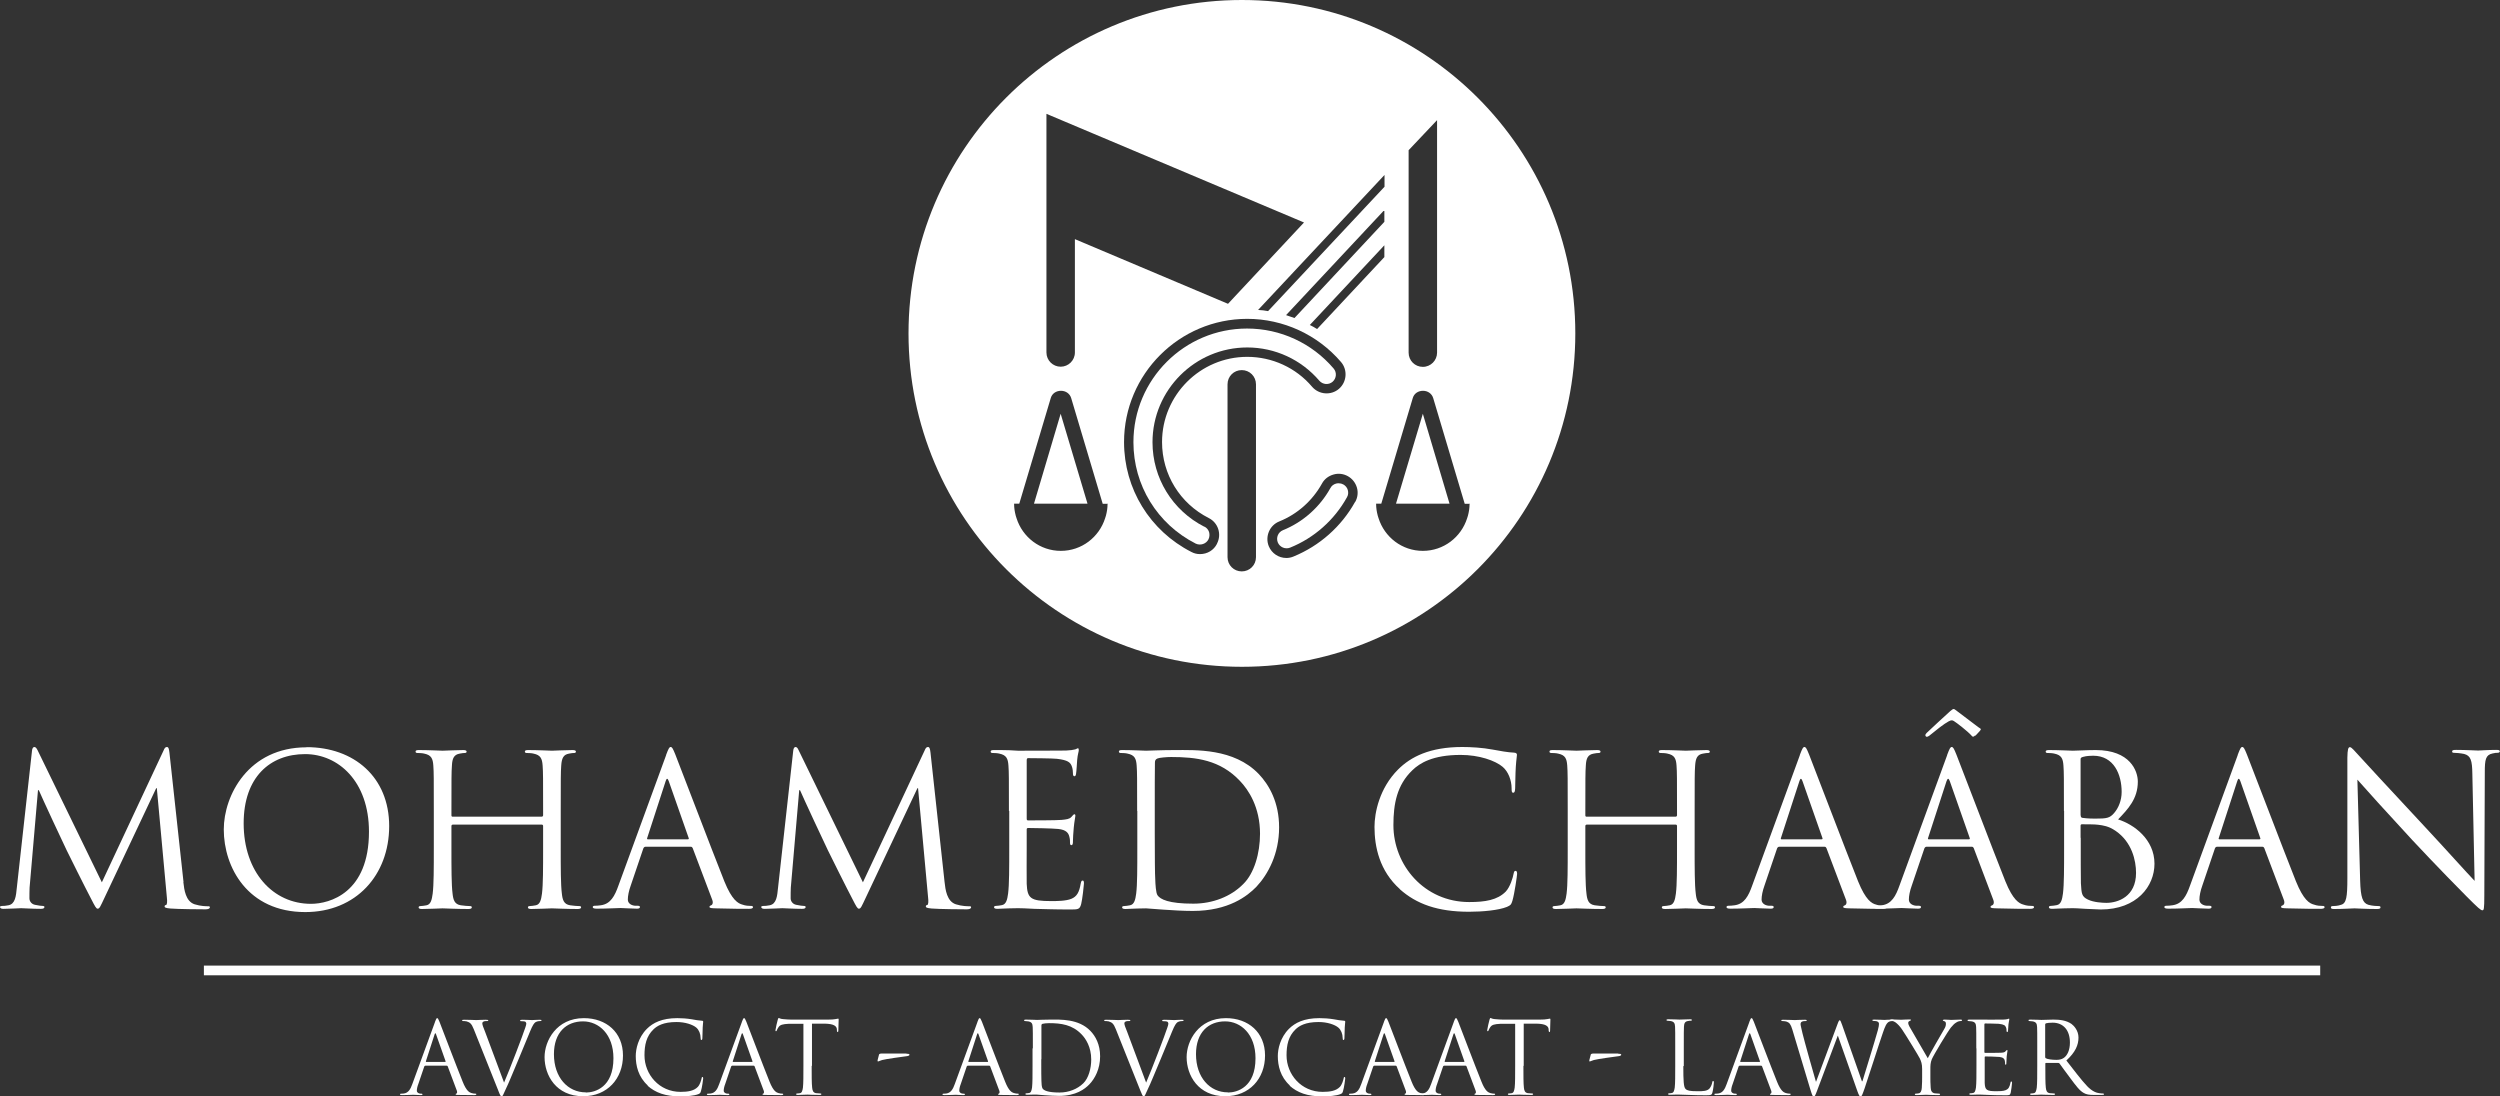 <svg xmlns="http://www.w3.org/2000/svg" id="Calque_2" data-name="Calque 2" viewBox="0 0 154.62 67.81"><rect x="0" y="0" width="154.62" height="67.81" fill="#333333" stroke="none"/><defs><style>      .cls-1 {        fill: #fff;      }    </style></defs><g id="Layer_1" data-name="Layer 1"><g><g><g><path class="cls-1" d="M11.34,54.55c.05.47.14,1.2.7,1.38.38.12.72.12.84.12.07,0,.1.01.1.07,0,.08-.12.12-.27.12-.29,0-1.69-.01-2.17-.05-.3-.03-.36-.06-.36-.13,0-.05.03-.08.09-.09.07-.01.08-.23.05-.47l-.62-6.75h-.04l-3.19,6.76c-.27.57-.31.69-.43.69-.09,0-.16-.13-.4-.6-.34-.64-1.46-2.89-1.52-3.02-.12-.23-1.57-3.35-1.72-3.71h-.05l-.52,6.03c-.01.21-.01.44-.01.66,0,.19.14.36.34.4.22.05.42.07.49.07.05,0,.1.03.1.06,0,.09-.08.12-.23.12-.48,0-1.11-.04-1.21-.04-.12,0-.74.04-1.09.04-.13,0-.22-.03-.22-.12,0-.04.07-.06.13-.06.1,0,.2,0,.39-.04.43-.08.47-.58.52-1.08l.94-8.48c.01-.14.07-.23.14-.23s.13.05.2.19l3.98,8.18,3.82-8.16c.05-.12.1-.21.2-.21s.13.1.16.35l.87,8Z"></path><path class="cls-1" d="M18.96,46.21c2.93,0,5.11,1.85,5.11,4.88s-2.05,5.32-5.19,5.32c-3.56,0-5.04-2.77-5.04-5.11,0-2.11,1.53-5.08,5.12-5.08ZM19.23,55.9c1.17,0,3.59-.68,3.59-4.46,0-3.12-1.9-4.8-3.95-4.8-2.17,0-3.8,1.43-3.8,4.28,0,3.03,1.82,4.98,4.16,4.98Z"></path><path class="cls-1" d="M34.68,52.45c0,1.25,0,2.27.07,2.82.04.38.12.66.51.72.18.03.47.05.58.05.08,0,.1.04.1.08,0,.06-.07.1-.21.1-.71,0-1.53-.04-1.6-.04s-.88.04-1.27.04c-.14,0-.21-.03-.21-.1,0-.04.03-.08.1-.08.12,0,.27-.03.39-.05.26-.05.33-.34.38-.72.07-.55.07-1.57.07-2.82v-1.37c0-.05-.04-.08-.08-.08h-5.51s-.08.01-.08.08v1.37c0,1.25,0,2.27.07,2.82.04.38.12.66.51.72.18.03.47.05.58.05.08,0,.1.04.1.08,0,.06-.06.1-.21.1-.71,0-1.53-.04-1.6-.04s-.88.04-1.27.04c-.14,0-.21-.03-.21-.1,0-.04.03-.08.1-.08.12,0,.27-.03.39-.05.26-.05.33-.34.38-.72.07-.55.07-1.57.07-2.82v-2.29c0-2.03,0-2.39-.03-2.81-.03-.44-.13-.65-.56-.74-.1-.03-.33-.04-.44-.04-.05,0-.1-.03-.1-.08,0-.08.06-.1.21-.1.58,0,1.4.04,1.47.04s.88-.04,1.27-.04c.14,0,.21.03.21.1,0,.05-.05.08-.1.08-.09,0-.17.01-.33.04-.35.06-.46.29-.48.74-.03.42-.03.78-.03,2.81v.27c0,.07.04.08.08.08h5.51s.08-.01.08-.08v-.27c0-2.03,0-2.39-.03-2.81-.03-.44-.13-.65-.56-.74-.1-.03-.33-.04-.44-.04-.05,0-.1-.03-.1-.08,0-.08.07-.1.21-.1.59,0,1.4.04,1.47.04s.88-.04,1.27-.04c.14,0,.21.03.21.1,0,.05-.05.08-.1.08-.09,0-.17.01-.33.04-.35.06-.45.29-.48.74-.03.42-.03.78-.03,2.81v2.29Z"></path><path class="cls-1" d="M41.19,46.71c.16-.43.21-.51.29-.51s.13.07.29.47c.2.49,2.24,5.86,3.03,7.84.47,1.16.85,1.37,1.12,1.44.19.07.39.08.52.08.08,0,.13.01.13.08,0,.08-.12.1-.26.1-.2,0-1.14,0-2.04-.03-.25-.01-.39-.01-.39-.09,0-.05.04-.08.09-.09.08-.03.16-.14.08-.35l-1.21-3.2c-.03-.05-.05-.08-.12-.08h-2.8c-.06,0-.1.04-.13.1l-.78,2.3c-.12.33-.18.64-.18.87,0,.26.27.38.49.38h.13c.09,0,.13.03.13.08,0,.08-.08.1-.19.1-.31,0-.87-.04-1.01-.04s-.86.04-1.47.04c-.17,0-.25-.03-.25-.1,0-.05.05-.08.12-.08.09,0,.27-.01.38-.03.6-.08.86-.57,1.09-1.22l2.95-8.07ZM42.54,51.91c.07,0,.07-.04.05-.09l-1.23-3.51c-.07-.19-.13-.19-.19,0l-1.14,3.51c-.03.07,0,.09.04.09h2.48Z"></path><path class="cls-1" d="M58.42,54.55c.05.47.14,1.2.7,1.38.38.12.72.12.84.12.07,0,.1.01.1.07,0,.08-.12.12-.27.12-.29,0-1.69-.01-2.17-.05-.3-.03-.36-.06-.36-.13,0-.05.03-.08.09-.09.07-.01.08-.23.05-.47l-.62-6.75h-.04l-3.19,6.76c-.27.57-.31.69-.43.69-.09,0-.16-.13-.4-.6-.34-.64-1.46-2.89-1.52-3.02-.12-.23-1.57-3.35-1.72-3.71h-.05l-.52,6.03c-.01.21-.01.44-.01.66,0,.19.14.36.34.4.22.05.42.07.49.07.05,0,.1.03.1.06,0,.09-.08.12-.23.12-.48,0-1.11-.04-1.21-.04-.12,0-.74.04-1.09.04-.13,0-.22-.03-.22-.12,0-.04.07-.06.13-.06.1,0,.2,0,.39-.04.43-.08.47-.58.52-1.08l.94-8.48c.01-.14.07-.23.14-.23s.13.05.19.19l3.98,8.18,3.82-8.16c.05-.12.1-.21.2-.21s.13.1.16.35l.87,8Z"></path><path class="cls-1" d="M62.4,50.16c0-2.03,0-2.39-.03-2.81-.03-.44-.13-.65-.56-.74-.1-.03-.33-.04-.44-.04-.05,0-.1-.03-.1-.08,0-.08.06-.1.21-.1.3,0,.65,0,.94.01l.53.03c.09,0,2.68,0,2.98-.01.25-.01.46-.04.56-.07.07-.01.12-.07.18-.07.04,0,.05.05.05.12,0,.09-.07.25-.1.61-.01.13-.04.7-.07.86-.01.07-.04.14-.09.14-.08,0-.1-.07-.1-.17,0-.09-.01-.31-.08-.47-.09-.21-.22-.36-.92-.44-.22-.03-1.64-.04-1.78-.04-.05,0-.08.04-.08.13v3.59c0,.09.01.13.08.13.17,0,1.77,0,2.07-.03.31-.03.49-.05.61-.18.09-.1.14-.17.19-.17.04,0,.06.03.06.1s-.06.3-.1.73c-.03.26-.05.74-.05.83,0,.1,0,.25-.09.25-.07,0-.09-.05-.09-.12,0-.13,0-.26-.05-.43-.05-.18-.17-.4-.68-.45-.35-.04-1.64-.06-1.86-.06-.07,0-.09.04-.09.09v1.14c0,.44-.01,1.95,0,2.22.04.9.23,1.07,1.51,1.07.34,0,.91,0,1.25-.14.34-.14.49-.4.58-.94.03-.14.05-.19.12-.19.08,0,.08.1.08.19,0,.1-.1.99-.17,1.26-.09.34-.19.34-.7.34-.98,0-1.69-.03-2.2-.04-.51-.03-.82-.04-1.01-.04-.03,0-.25,0-.52.01-.26,0-.56.03-.75.03-.14,0-.21-.03-.21-.1,0-.04.03-.08.1-.08.12,0,.27-.03.39-.05.26-.05.33-.34.38-.72.07-.55.07-1.57.07-2.82v-2.29Z"></path><path class="cls-1" d="M70.33,50.16c0-2.03,0-2.39-.03-2.81-.03-.44-.13-.65-.56-.74-.1-.03-.33-.04-.44-.04-.05,0-.1-.03-.1-.08,0-.08.06-.1.21-.1.58,0,1.4.04,1.47.04.16,0,.97-.04,1.76-.04,1.29,0,3.67-.12,5.21,1.48.65.68,1.26,1.76,1.26,3.3,0,1.64-.68,2.9-1.4,3.67-.56.58-1.73,1.5-3.94,1.5-.56,0-1.25-.04-1.81-.08-.57-.04-1.01-.08-1.08-.08-.03,0-.25,0-.52.01-.26,0-.56.03-.75.03-.14,0-.21-.03-.21-.1,0-.04.03-.08.1-.08.12,0,.27-.03.39-.05.26-.05.33-.34.38-.72.07-.55.07-1.57.07-2.82v-2.29ZM71.42,51.56c0,1.38.01,2.57.03,2.82.01.32.04.85.14.99.17.25.68.52,2.21.52,1.21,0,2.33-.44,3.09-1.21.68-.66,1.04-1.91,1.04-3.11,0-1.65-.71-2.72-1.25-3.28-1.22-1.29-2.7-1.47-4.25-1.47-.26,0-.74.04-.84.09-.12.05-.16.12-.16.26-.01.44-.01,1.77-.01,2.77v1.61Z"></path><path class="cls-1" d="M86.58,54.99c-1.26-1.13-1.57-2.61-1.57-3.85,0-.87.3-2.39,1.46-3.55.78-.78,1.96-1.39,3.97-1.39.52,0,1.25.04,1.88.16.49.09.91.17,1.33.19.14.01.17.07.17.14,0,.1-.04.26-.07.73-.03.43-.03,1.14-.04,1.34-.01.19-.04.27-.12.27-.09,0-.1-.09-.1-.27,0-.51-.21-1.04-.55-1.33-.46-.39-1.46-.74-2.6-.74-1.73,0-2.54.51-2.99.95-.95.91-1.17,2.07-1.17,3.39,0,2.48,1.91,4.76,4.69,4.76.98,0,1.74-.12,2.26-.65.27-.29.44-.86.48-1.09.03-.14.05-.19.13-.19.07,0,.09.09.09.19,0,.09-.16,1.22-.29,1.66-.08.25-.1.27-.34.38-.52.21-1.51.3-2.34.3-1.95,0-3.26-.48-4.29-1.4Z"></path><path class="cls-1" d="M104.81,52.45c0,1.25,0,2.27.07,2.82.04.38.12.66.51.72.18.03.47.05.58.05.08,0,.1.04.1.08,0,.06-.07.1-.21.1-.71,0-1.53-.04-1.6-.04s-.88.04-1.27.04c-.14,0-.21-.03-.21-.1,0-.04.03-.08.1-.08.12,0,.27-.03.39-.05.26-.05.33-.34.38-.72.07-.55.07-1.57.07-2.82v-1.37c0-.05-.04-.08-.08-.08h-5.51s-.08.01-.08.08v1.37c0,1.25,0,2.27.07,2.82.04.38.12.66.51.72.18.03.47.05.58.05.08,0,.1.04.1.08,0,.06-.06.1-.21.1-.71,0-1.53-.04-1.6-.04s-.88.04-1.27.04c-.14,0-.21-.03-.21-.1,0-.04.03-.08.1-.08.12,0,.27-.03.39-.05.26-.05.33-.34.38-.72.07-.55.07-1.57.07-2.82v-2.29c0-2.03,0-2.39-.03-2.81-.03-.44-.13-.65-.56-.74-.1-.03-.33-.04-.44-.04-.05,0-.1-.03-.1-.08,0-.08.06-.1.21-.1.58,0,1.4.04,1.47.04s.88-.04,1.27-.04c.14,0,.21.03.21.1,0,.05-.05.08-.1.08-.09,0-.17.01-.33.04-.35.06-.46.29-.48.74-.03.42-.03.78-.03,2.81v.27c0,.07.04.08.08.08h5.51s.08-.01.08-.08v-.27c0-2.03,0-2.39-.03-2.81-.03-.44-.13-.65-.56-.74-.1-.03-.33-.04-.44-.04-.05,0-.1-.03-.1-.08,0-.08.07-.1.21-.1.59,0,1.4.04,1.47.04s.88-.04,1.27-.04c.14,0,.21.03.21.1,0,.05-.05.08-.1.08-.09,0-.17.01-.33.04-.35.06-.45.29-.48.74-.03.42-.03.78-.03,2.81v2.29Z"></path><path class="cls-1" d="M111.31,46.71c.16-.43.21-.51.29-.51s.13.07.29.47c.2.49,2.24,5.86,3.03,7.84.47,1.16.84,1.37,1.12,1.44.19.07.39.08.52.08.08,0,.13.01.13.08,0,.08-.12.1-.26.1-.2,0-1.14,0-2.04-.03-.25-.01-.39-.01-.39-.09,0-.05.04-.08.09-.09.08-.03.16-.14.08-.35l-1.21-3.2c-.03-.05-.05-.08-.12-.08h-2.8c-.06,0-.1.04-.13.1l-.78,2.3c-.12.33-.18.64-.18.87,0,.26.27.38.49.38h.13c.09,0,.13.03.13.08,0,.08-.08.1-.19.1-.31,0-.87-.04-1.01-.04s-.86.04-1.47.04c-.17,0-.25-.03-.25-.1,0-.05.05-.08.12-.08.09,0,.27-.01.38-.03.6-.08.86-.57,1.09-1.22l2.95-8.07ZM112.66,51.91c.07,0,.07-.04.05-.09l-1.23-3.51c-.07-.19-.13-.19-.19,0l-1.14,3.51c-.03.07,0,.09.04.09h2.48Z"></path><path class="cls-1" d="M120.42,46.71c.16-.43.21-.51.29-.51s.13.07.29.47c.2.49,2.24,5.86,3.03,7.84.47,1.16.85,1.37,1.12,1.44.19.07.39.08.52.08.08,0,.13.01.13.08,0,.08-.12.1-.26.1-.2,0-1.14,0-2.04-.03-.25-.01-.39-.01-.39-.09,0-.05.04-.08.09-.09.08-.03.16-.14.08-.35l-1.21-3.2c-.03-.05-.05-.08-.12-.08h-2.8c-.06,0-.1.04-.13.1l-.78,2.3c-.12.33-.18.64-.18.87,0,.26.27.38.49.38h.13c.09,0,.13.03.13.08,0,.08-.08.1-.19.1-.31,0-.87-.04-1.01-.04s-.86.04-1.47.04c-.17,0-.25-.03-.25-.1,0-.05.05-.08.12-.08.09,0,.27-.01.38-.03.6-.08.86-.57,1.09-1.22l2.95-8.07ZM122.16,45.48c-.05.05-.08.08-.12.08s-.07-.01-.1-.06c-.26-.29-.94-.81-1.09-.9-.05-.03-.09-.05-.13-.05-.05,0-.1.01-.21.07-.3.16-.79.56-1.11.82-.1.09-.19.13-.23.13-.05,0-.09-.05-.09-.1s.04-.09.08-.14c.13-.13,1.31-1.22,1.46-1.35.1-.09.17-.13.21-.13.05,0,.1.05.21.13.1.08,1.14.86,1.31.99.12.08.16.1.16.13,0,.04-.04.08-.07.12l-.27.29ZM121.77,51.91c.07,0,.07-.04.05-.09l-1.23-3.51c-.07-.19-.13-.19-.2,0l-1.14,3.51c-.03.07,0,.09.04.09h2.48Z"></path><path class="cls-1" d="M127.65,50.16c0-2.03,0-2.39-.03-2.81-.03-.44-.13-.65-.56-.74-.1-.03-.33-.04-.44-.04-.05,0-.1-.03-.1-.08,0-.08.07-.1.21-.1.58,0,1.4.04,1.47.04.31,0,.82-.04,1.42-.04,2.13,0,2.6,1.3,2.6,1.95,0,1.07-.61,1.7-1.22,2.34.96.3,2.25,1.22,2.25,2.74,0,1.39-1.09,2.83-3.32,2.83-.14,0-.56-.03-.94-.04-.38-.03-.74-.04-.79-.04-.03,0-.25,0-.52.01-.26,0-.56.03-.75.03-.14,0-.21-.03-.21-.1,0-.04.03-.08.1-.08.12,0,.27-.03.39-.05.26-.05.33-.34.38-.72.07-.55.07-1.57.07-2.82v-2.29ZM128.69,50.44c0,.09.03.12.09.14.08.01.31.05.79.05.73,0,.91-.03,1.18-.34.27-.31.47-.78.47-1.31,0-1.08-.48-2.24-1.76-2.24-.14,0-.42.01-.62.07-.12.03-.16.07-.16.14v3.48ZM128.69,51.82c0,1,0,2.61.01,2.81.04.64.04.82.44,1.01.35.17.91.2,1.14.2.7,0,1.83-.38,1.83-1.85,0-.78-.26-1.91-1.26-2.6-.44-.3-.77-.34-1.08-.38-.17-.03-.82-.03-1.01-.03-.05,0-.08.03-.08.09v.74Z"></path><path class="cls-1" d="M138.39,46.71c.16-.43.21-.51.29-.51s.13.07.29.47c.2.49,2.24,5.86,3.03,7.84.47,1.16.84,1.37,1.12,1.44.19.07.39.08.52.08.08,0,.13.01.13.08,0,.08-.12.1-.26.1-.2,0-1.14,0-2.04-.03-.25-.01-.39-.01-.39-.09,0-.05.04-.08.09-.09.08-.03.16-.14.08-.35l-1.21-3.2c-.03-.05-.05-.08-.12-.08h-2.8c-.07,0-.1.04-.13.1l-.78,2.3c-.12.33-.18.64-.18.87,0,.26.27.38.49.38h.13c.09,0,.13.03.13.08,0,.08-.08.1-.19.1-.31,0-.87-.04-1.01-.04s-.86.04-1.47.04c-.17,0-.25-.03-.25-.1,0-.05.05-.08.12-.08.09,0,.27-.01.38-.03.6-.08.86-.57,1.09-1.22l2.95-8.07ZM139.74,51.91c.07,0,.07-.04.05-.09l-1.23-3.51c-.07-.19-.13-.19-.19,0l-1.14,3.51c-.03.07,0,.09.04.09h2.48Z"></path><path class="cls-1" d="M145.97,54.45c.03,1.07.16,1.4.51,1.51.25.07.53.08.65.08.07,0,.1.03.1.08,0,.08-.08.1-.23.1-.74,0-1.26-.04-1.38-.04s-.66.04-1.25.04c-.13,0-.21-.01-.21-.1,0-.05.04-.08.1-.08.1,0,.34-.01.53-.08.33-.09.39-.47.39-1.65v-7.45c.01-.51.05-.65.16-.65s.33.29.46.42c.19.22,2.13,2.31,4.13,4.46,1.29,1.38,2.7,2.96,3.12,3.39l-.14-6.61c-.01-.85-.1-1.13-.51-1.24-.23-.05-.53-.07-.64-.07-.09,0-.1-.04-.1-.09,0-.08.1-.09.26-.09.59,0,1.21.04,1.35.04s.57-.04,1.11-.04c.14,0,.23.01.23.09,0,.05-.05.09-.14.09-.07,0-.16,0-.31.04-.43.09-.48.38-.48,1.16l-.03,7.62c0,.86-.03.92-.12.92-.1,0-.26-.14-.95-.83-.14-.13-2.01-2.04-3.39-3.52-1.51-1.63-2.98-3.26-3.39-3.73l.17,6.23Z"></path></g><g><path class="cls-1" d="M26.9,63.21c.07-.2.1-.24.14-.24s.06.03.14.22c.09.23,1.06,2.78,1.44,3.72.22.55.4.65.53.69.09.03.19.04.25.04.04,0,.06,0,.06.04,0,.04-.06.05-.12.05-.09,0-.54,0-.97-.01-.12,0-.19,0-.19-.04,0-.02.02-.04.04-.04.04-.01.07-.07.04-.17l-.57-1.52s-.02-.04-.06-.04h-1.33s-.05.02-.06.05l-.37,1.09c-.06.15-.09.3-.09.41,0,.12.13.18.23.18h.06s.06.01.06.04c0,.04-.04.05-.09.05-.15,0-.41-.02-.48-.02s-.41.02-.7.02c-.08,0-.12-.01-.12-.05,0-.02.02-.04.06-.04.04,0,.13,0,.18-.01.28-.04.41-.27.52-.58l1.4-3.83ZM27.54,65.68s.03-.02.02-.04l-.59-1.67c-.03-.09-.06-.09-.09,0l-.54,1.67s0,.04.02.04h1.18Z"></path><path class="cls-1" d="M31.17,66.97c.36-.83,1.18-2.98,1.32-3.42.03-.09.06-.18.06-.23,0-.05-.02-.11-.08-.14-.07-.02-.17-.02-.23-.02-.04,0-.07,0-.07-.04,0-.04.04-.05.14-.05.25,0,.53.02.6.02.04,0,.3-.02.48-.02.07,0,.1.01.1.04s-.02.04-.07.04c-.04,0-.18,0-.3.07-.08.06-.17.16-.34.58-.07.17-.38.91-.69,1.67-.38.9-.65,1.57-.8,1.87-.17.37-.2.47-.26.47-.07,0-.11-.09-.22-.38l-1.51-3.78c-.14-.35-.23-.41-.44-.48-.09-.02-.2-.02-.23-.02s-.05-.02-.05-.04c0-.04.06-.04.16-.04.3,0,.65.02.72.02.06,0,.34-.02.57-.02.11,0,.17.01.17.04s-.02.04-.06.04c-.07,0-.18,0-.23.03-.07.03-.08.08-.08.12,0,.08.07.27.17.51l1.18,3.16Z"></path><path class="cls-1" d="M36.11,62.97c1.39,0,2.42.88,2.42,2.31s-.97,2.52-2.46,2.52c-1.69,0-2.39-1.31-2.39-2.42,0-1,.73-2.41,2.43-2.41ZM36.24,67.57c.56,0,1.7-.32,1.7-2.12,0-1.48-.9-2.28-1.88-2.28-1.03,0-1.8.68-1.8,2.03,0,1.44.86,2.36,1.97,2.36Z"></path><path class="cls-1" d="M40.07,67.14c-.6-.54-.75-1.24-.75-1.83,0-.41.14-1.13.69-1.68.37-.37.93-.66,1.88-.66.25,0,.59.02.89.07.23.04.43.08.63.09.07,0,.08.03.08.07,0,.05-.02.12-.03.35-.01.2-.01.54-.02.64,0,.09-.02.13-.06.13-.04,0-.05-.04-.05-.13,0-.24-.1-.49-.26-.63-.22-.19-.69-.35-1.23-.35-.82,0-1.2.24-1.42.45-.45.43-.56.98-.56,1.61,0,1.18.91,2.26,2.23,2.26.46,0,.83-.06,1.07-.31.13-.14.21-.41.23-.52.01-.07.02-.09.06-.09.03,0,.04.04.04.09,0,.04-.07.58-.14.79-.04.12-.05.13-.16.18-.25.1-.72.14-1.11.14-.93,0-1.55-.23-2.04-.67Z"></path><path class="cls-1" d="M45.88,63.21c.07-.2.1-.24.14-.24s.06.03.14.22c.09.23,1.06,2.78,1.44,3.72.22.55.4.65.53.69.09.03.19.04.25.04.04,0,.06,0,.06.04,0,.04-.06.05-.12.05-.09,0-.54,0-.97-.01-.12,0-.19,0-.19-.04,0-.02.02-.04.04-.04.04-.01.07-.07.04-.17l-.57-1.52s-.02-.04-.06-.04h-1.33s-.05.02-.06.05l-.37,1.09c-.06.15-.09.3-.09.41,0,.12.13.18.23.18h.06s.06.01.06.04c0,.04-.04.05-.09.05-.15,0-.41-.02-.48-.02s-.41.02-.7.02c-.08,0-.12-.01-.12-.05,0-.02.02-.04.06-.04.04,0,.13,0,.18-.01.28-.04.41-.27.52-.58l1.4-3.83ZM46.52,65.68s.03-.02.02-.04l-.59-1.67c-.03-.09-.06-.09-.09,0l-.54,1.67s0,.04.02.04h1.18Z"></path><path class="cls-1" d="M50.2,65.93c0,.59,0,1.08.03,1.34.02.18.06.31.24.34.09.01.22.02.28.02.04,0,.05.02.05.04,0,.03-.03.05-.1.05-.34,0-.73-.02-.76-.02s-.42.02-.6.02c-.07,0-.1-.01-.1-.05,0-.02.01-.04.05-.04.06,0,.13-.01.19-.02.12-.02.15-.16.18-.34.03-.26.03-.75.03-1.34v-2.61h-.91c-.38.02-.53.06-.63.21-.07.1-.09.15-.1.19-.02.05-.04.06-.06.06-.02,0-.03-.02-.03-.06,0-.06.12-.59.14-.64.01-.04.04-.12.06-.12.04,0,.1.06.27.07.18.02.41.03.49.03h2.31c.2,0,.34-.01.44-.03.09-.01.15-.03.17-.03.03,0,.03.04.03.07,0,.19-.02.61-.02.68,0,.06-.02.08-.04.08-.03,0-.04-.02-.05-.11v-.07c-.02-.18-.17-.33-.76-.34h-.78s0,2.6,0,2.6Z"></path><path class="cls-1" d="M56.06,65.17c.1,0,.19.01.19.06,0,.07-.12.09-.22.1-.17.02-1.26.17-1.47.23-.12.03-.22.09-.25.09-.04,0-.04-.04-.03-.09l.09-.35s.04-.05.14-.05h1.55Z"></path><path class="cls-1" d="M60.45,63.21c.07-.2.1-.24.14-.24s.06.03.14.22c.09.23,1.06,2.78,1.44,3.72.22.55.4.65.53.69.09.03.19.04.25.04.04,0,.06,0,.06.04,0,.04-.06.05-.12.05-.09,0-.54,0-.97-.01-.12,0-.19,0-.19-.04,0-.02.02-.04.04-.04.04-.01.07-.07.04-.17l-.57-1.52s-.02-.04-.06-.04h-1.33s-.05.02-.06.05l-.37,1.09c-.06.15-.09.3-.09.41,0,.12.13.18.23.18h.06s.06.01.06.04c0,.04-.04.05-.09.05-.15,0-.41-.02-.48-.02s-.41.02-.7.02c-.08,0-.12-.01-.12-.05,0-.02.02-.04.06-.04.04,0,.13,0,.18-.01.28-.04.41-.27.52-.58l1.4-3.83ZM61.09,65.68s.03-.02.02-.04l-.59-1.67c-.03-.09-.06-.09-.09,0l-.54,1.67s0,.04.02.04h1.18Z"></path><path class="cls-1" d="M63.88,64.85c0-.96,0-1.13-.01-1.33-.01-.21-.06-.31-.27-.35-.05-.01-.15-.02-.21-.02-.02,0-.05-.01-.05-.04,0-.04.03-.05.1-.05.28,0,.67.02.7.02.07,0,.46-.02.83-.02.61,0,1.74-.06,2.47.7.31.32.6.83.6,1.57,0,.78-.32,1.38-.67,1.74-.27.28-.82.71-1.87.71-.26,0-.59-.02-.86-.04-.27-.02-.48-.04-.51-.04-.01,0-.12,0-.25,0-.12,0-.27.01-.36.01-.07,0-.1-.01-.1-.05,0-.02.01-.04.05-.04.06,0,.13-.01.18-.02.12-.02.15-.16.18-.34.03-.26.03-.75.03-1.34v-1.09ZM64.4,65.51c0,.65,0,1.22.01,1.34,0,.15.02.4.07.47.08.12.32.25,1.05.25.57,0,1.1-.21,1.47-.57.32-.31.49-.91.49-1.47,0-.78-.34-1.29-.59-1.55-.58-.61-1.28-.7-2.02-.7-.12,0-.35.02-.4.04-.06.02-.07.06-.07.12,0,.21,0,.84,0,1.31v.76Z"></path><path class="cls-1" d="M70.88,66.97c.36-.83,1.18-2.98,1.32-3.42.03-.09.06-.18.06-.23,0-.05-.02-.11-.08-.14-.07-.02-.17-.02-.23-.02-.04,0-.07,0-.07-.04,0-.04.04-.05.14-.05.25,0,.53.02.6.02.04,0,.3-.02.48-.02.07,0,.1.01.1.04s-.02.04-.07.04c-.04,0-.18,0-.3.07-.08.06-.17.16-.34.58-.07.17-.38.91-.69,1.67-.38.9-.65,1.57-.8,1.87-.17.37-.2.47-.26.47-.07,0-.1-.09-.22-.38l-1.51-3.78c-.14-.35-.23-.41-.44-.48-.09-.02-.2-.02-.23-.02s-.05-.02-.05-.04c0-.04.06-.04.16-.04.3,0,.65.02.72.02.06,0,.34-.02.57-.02.11,0,.17.01.17.04s-.02.04-.06.04c-.07,0-.18,0-.23.03-.07.03-.08.08-.08.12,0,.08.07.27.17.51l1.18,3.16Z"></path><path class="cls-1" d="M75.82,62.97c1.39,0,2.42.88,2.42,2.31s-.97,2.52-2.46,2.52c-1.69,0-2.39-1.31-2.39-2.42,0-1,.73-2.41,2.43-2.41ZM75.95,67.57c.56,0,1.7-.32,1.7-2.12,0-1.48-.9-2.28-1.88-2.28-1.03,0-1.8.68-1.8,2.03,0,1.44.86,2.36,1.97,2.36Z"></path><path class="cls-1" d="M79.78,67.14c-.6-.54-.75-1.24-.75-1.83,0-.41.14-1.13.69-1.68.37-.37.93-.66,1.88-.66.25,0,.59.02.89.07.23.04.43.08.63.09.07,0,.08.03.08.07,0,.05-.02.12-.03.35-.01.2-.01.54-.02.64,0,.09-.02.13-.06.13-.04,0-.05-.04-.05-.13,0-.24-.1-.49-.26-.63-.22-.19-.69-.35-1.23-.35-.82,0-1.2.24-1.42.45-.45.43-.56.98-.56,1.61,0,1.18.91,2.26,2.23,2.26.46,0,.83-.06,1.07-.31.13-.14.21-.41.23-.52.01-.07.02-.09.06-.09.03,0,.04.04.04.09,0,.04-.07.58-.14.79-.04.12-.05.13-.16.18-.25.1-.72.14-1.11.14-.93,0-1.55-.23-2.04-.67Z"></path><path class="cls-1" d="M85.59,63.21c.07-.2.1-.24.14-.24s.06.03.14.22c.09.23,1.06,2.78,1.44,3.72.22.55.4.65.53.69.09.03.19.04.25.04.04,0,.06,0,.06.04,0,.04-.06.05-.12.05-.09,0-.54,0-.97-.01-.12,0-.19,0-.19-.04,0-.02.02-.04.04-.04.04-.01.07-.07.04-.17l-.57-1.52s-.02-.04-.06-.04h-1.33s-.05.02-.06.05l-.37,1.09c-.06.15-.09.3-.09.41,0,.12.13.18.23.18h.06s.06.01.06.04c0,.04-.04.05-.09.05-.15,0-.41-.02-.48-.02s-.41.02-.7.02c-.08,0-.12-.01-.12-.05,0-.02.02-.04.06-.04.04,0,.13,0,.18-.01.28-.04.41-.27.52-.58l1.4-3.83ZM86.23,65.68s.03-.02.02-.04l-.59-1.67c-.03-.09-.06-.09-.09,0l-.54,1.67s0,.04.02.04h1.18Z"></path><path class="cls-1" d="M89.91,63.21c.07-.2.1-.24.14-.24s.06.03.14.22c.09.23,1.06,2.78,1.44,3.72.22.55.4.65.53.69.09.03.19.04.25.04.04,0,.06,0,.06.04,0,.04-.06.05-.12.05-.09,0-.54,0-.97-.01-.12,0-.19,0-.19-.04,0-.02.02-.04.04-.04.04-.01.07-.07.04-.17l-.57-1.52s-.02-.04-.06-.04h-1.33s-.05.02-.06.05l-.37,1.09c-.06.15-.09.3-.09.41,0,.12.13.18.23.18h.06s.06.01.06.04c0,.04-.04.05-.09.05-.15,0-.41-.02-.48-.02s-.41.02-.7.02c-.08,0-.12-.01-.12-.05,0-.02.02-.04.06-.04.04,0,.13,0,.18-.01.28-.04.41-.27.52-.58l1.4-3.83ZM90.55,65.68s.03-.02.02-.04l-.59-1.67c-.03-.09-.06-.09-.09,0l-.54,1.67s0,.04.02.04h1.18Z"></path><path class="cls-1" d="M94.22,65.93c0,.59,0,1.08.03,1.34.02.18.06.31.24.34.09.01.22.02.28.02.04,0,.05.02.05.04,0,.03-.03.05-.1.05-.34,0-.73-.02-.76-.02s-.42.02-.6.02c-.07,0-.1-.01-.1-.05,0-.02.01-.04.05-.04.06,0,.13-.01.19-.02.12-.02.15-.16.18-.34.03-.26.03-.75.03-1.34v-2.61h-.91c-.38.02-.53.06-.63.21-.07.1-.09.15-.1.19-.02.05-.04.06-.06.06-.02,0-.03-.02-.03-.06,0-.06.12-.59.14-.64.01-.04.04-.12.06-.12.04,0,.1.06.27.07.18.02.41.03.49.03h2.31c.2,0,.34-.01.44-.03.09-.01.15-.03.17-.03.03,0,.03.04.03.07,0,.19-.02.61-.02.68,0,.06-.02.08-.04.08-.03,0-.04-.02-.05-.11v-.07c-.02-.18-.17-.33-.76-.34h-.78s0,2.6,0,2.6Z"></path><path class="cls-1" d="M100.08,65.17c.1,0,.19.01.19.06,0,.07-.12.09-.22.1-.17.02-1.26.17-1.47.23-.12.03-.22.09-.25.09-.04,0-.04-.04-.03-.09l.09-.35s.04-.05.14-.05h1.55Z"></path><path class="cls-1" d="M104.11,65.94c0,.91.02,1.3.14,1.41.1.1.26.14.74.14.33,0,.6,0,.75-.18.08-.1.14-.25.16-.37,0-.05.02-.08.06-.08.03,0,.04.02.04.09s-.04.44-.09.62c-.04.14-.06.17-.39.17-.44,0-.76-.01-1.02-.02-.26-.01-.45-.02-.63-.02-.02,0-.13,0-.25,0-.12,0-.26.01-.35.01-.07,0-.1-.01-.1-.05,0-.02.01-.04.05-.04.06,0,.13-.01.18-.02.12-.02.15-.16.18-.34.03-.26.03-.75.03-1.34v-1.09c0-.96,0-1.13-.01-1.33-.01-.21-.06-.31-.27-.35-.05-.01-.15-.02-.21-.02-.02,0-.05-.01-.05-.04,0-.04.03-.05.1-.05.28,0,.67.02.7.02s.48-.02.67-.02c.07,0,.1.01.1.05,0,.02-.02.04-.05.04-.04,0-.13,0-.2.02-.18.03-.23.14-.24.35-.01.2-.01.37-.01,1.33v1.1Z"></path><path class="cls-1" d="M108.19,63.21c.07-.2.1-.24.14-.24s.06.03.14.22c.09.23,1.06,2.78,1.44,3.72.22.55.4.65.53.69.09.03.19.04.25.04.04,0,.06,0,.06.04,0,.04-.06.05-.12.05-.09,0-.54,0-.97-.01-.12,0-.19,0-.19-.04,0-.02.02-.04.04-.04.04-.01.07-.07.04-.17l-.57-1.52s-.02-.04-.06-.04h-1.33s-.05.02-.06.05l-.37,1.09c-.06.15-.09.3-.09.41,0,.12.13.18.23.18h.06s.06.01.06.04c0,.04-.04.05-.09.05-.15,0-.41-.02-.48-.02s-.41.02-.7.02c-.08,0-.12-.01-.12-.05,0-.02.02-.04.06-.04.04,0,.13,0,.18-.01.28-.04.41-.27.52-.58l1.4-3.83ZM108.83,65.68s.03-.02.02-.04l-.59-1.67c-.03-.09-.06-.09-.09,0l-.54,1.67s0,.04.02.04h1.18Z"></path><path class="cls-1" d="M115.17,66.87h.02c.17-.57.73-2.36.95-3.15.06-.23.07-.31.07-.39,0-.11-.07-.19-.35-.19-.03,0-.06-.02-.06-.04,0-.03.03-.04.11-.04.31,0,.57.02.63.02.04,0,.31-.02.5-.02.06,0,.09.01.09.04,0,.03-.02.05-.06.05-.02,0-.14,0-.21.03-.19.07-.28.33-.4.67-.27.78-.89,2.74-1.13,3.44-.16.46-.19.53-.26.53-.06,0-.1-.08-.19-.32l-1.21-3.44h-.01c-.22.59-1.07,2.86-1.29,3.43-.1.26-.13.33-.2.33-.06,0-.09-.07-.22-.49l-1.1-3.66c-.1-.33-.18-.42-.34-.48-.08-.03-.23-.04-.28-.04-.03,0-.06,0-.06-.04,0-.03.04-.04.1-.04.32,0,.66.02.73.02.06,0,.33-.02.63-.02.09,0,.11.02.11.04,0,.04-.03.04-.06.04-.05,0-.17,0-.24.04-.04.02-.08.07-.08.15s.06.3.12.57c.09.39.73,2.66.83,2.99h.01l1.31-3.52c.09-.25.12-.28.15-.28.04,0,.08.08.15.29l1.23,3.5Z"></path><path class="cls-1" d="M118.88,66.12c0-.33-.06-.47-.14-.65-.04-.1-.87-1.46-1.09-1.78-.15-.23-.31-.38-.42-.46-.09-.06-.21-.1-.27-.1-.03,0-.06-.01-.06-.04,0-.02.02-.04.08-.04.12,0,.58.02.61.02.04,0,.28-.02.52-.02.07,0,.08.02.08.04s-.04.03-.09.06c-.05.02-.08.06-.08.11,0,.07.03.15.08.24.1.18,1.02,1.77,1.13,1.95.12-.26.9-1.61,1.02-1.81.08-.13.1-.23.1-.31,0-.09-.02-.15-.1-.17-.06-.02-.09-.03-.09-.06,0-.02.04-.04.1-.04.16,0,.36.02.41.02.04,0,.48-.02.6-.02.04,0,.08.01.08.04,0,.03-.03.05-.08.05-.07,0-.18.02-.28.09-.12.07-.19.15-.33.31-.2.25-1.07,1.7-1.18,1.96-.09.22-.09.41-.09.62v.53c0,.1,0,.36.02.62.01.18.07.31.25.34.09.01.22.02.28.02.04,0,.05.02.05.04,0,.03-.03.05-.1.05-.34,0-.73-.02-.76-.02s-.42.02-.6.02c-.07,0-.1-.01-.1-.05,0-.02.01-.04.05-.04.06,0,.13-.01.19-.02.12-.02.18-.16.19-.34.02-.26.02-.52.02-.62v-.53Z"></path><path class="cls-1" d="M122.23,64.85c0-.96,0-1.13-.01-1.33-.01-.21-.06-.31-.27-.35-.05-.01-.15-.02-.21-.02-.02,0-.05-.01-.05-.04,0-.04.03-.05.1-.05.14,0,.31,0,.44,0h.25s1.27.01,1.41,0c.12,0,.22-.02.27-.03.03,0,.06-.03.09-.03.02,0,.02.02.02.06,0,.04-.03.12-.05.29,0,.06-.02.33-.03.41,0,.03-.02.07-.04.07-.04,0-.05-.03-.05-.08,0-.04,0-.15-.04-.22-.04-.1-.1-.17-.44-.21-.11-.01-.78-.02-.85-.02-.02,0-.04.02-.04.06v1.7s0,.06.04.06c.08,0,.84,0,.98-.01.15-.01.23-.02.29-.09.04-.05.07-.08.09-.08.02,0,.03.01.03.05s-.03.14-.05.35c-.01.12-.02.35-.02.39,0,.05,0,.12-.04.12-.03,0-.04-.02-.04-.06,0-.06,0-.12-.02-.2-.02-.09-.08-.19-.32-.22-.17-.02-.78-.03-.88-.03-.03,0-.04.02-.04.04v.54c0,.21,0,.93,0,1.06.02.43.11.51.72.51.16,0,.43,0,.59-.07.16-.07.23-.19.28-.44.01-.07.02-.09.06-.09.04,0,.04.05.04.09,0,.05-.05.47-.08.6-.04.16-.09.16-.33.16-.46,0-.8-.01-1.04-.02-.24-.01-.39-.02-.48-.02-.01,0-.12,0-.25,0-.12,0-.27.01-.36.01-.07,0-.1-.01-.1-.05,0-.02.01-.04.05-.04.06,0,.13-.01.18-.02.12-.02.15-.16.18-.34.03-.26.03-.75.03-1.34v-1.09Z"></path><path class="cls-1" d="M126,64.85c0-.96,0-1.13-.01-1.33-.01-.21-.06-.31-.27-.35-.05-.01-.15-.02-.21-.02-.02,0-.05-.01-.05-.04,0-.04.03-.05.1-.05.28,0,.67.02.7.02.07,0,.54-.02.73-.02.39,0,.8.04,1.13.27.15.11.43.41.43.84,0,.46-.19.91-.75,1.42.51.65.92,1.2,1.28,1.58.33.35.6.42.75.44.12.02.2.02.24.02.03,0,.06.02.06.04,0,.04-.04.05-.15.05h-.44c-.35,0-.5-.03-.66-.12-.26-.14-.48-.44-.83-.91-.26-.34-.55-.75-.67-.91-.02-.02-.04-.04-.08-.04h-.76s-.04,0-.04.04v.15c0,.59,0,1.08.03,1.34.02.18.06.31.24.34.09.01.22.02.28.02.04,0,.05.02.05.04,0,.03-.03.05-.1.05-.34,0-.73-.02-.76-.02,0,0-.39.02-.58.02-.07,0-.1-.01-.1-.05,0-.02.01-.04.05-.04.06,0,.13-.01.18-.02.12-.02.15-.16.18-.34.03-.26.03-.75.03-1.34v-1.09ZM126.49,65.38s.01.06.04.07c.09.06.38.1.65.1.15,0,.32-.02.46-.12.22-.15.38-.48.38-.95,0-.77-.41-1.23-1.07-1.23-.19,0-.35.02-.41.04-.03.01-.05.04-.05.07v2.02Z"></path></g><rect class="cls-1" x="12.61" y="59.72" width="130.89" height=".6"></rect></g><g><path class="cls-1" d="M83.07,29.96h0c-.09-.05-.18-.07-.28-.07-.05,0-.11,0-.16.02-.15.04-.28.14-.35.28-.65,1.17-1.69,2.1-2.93,2.6-.3.12-.44.46-.32.76.12.29.46.44.76.32,1.49-.6,2.74-1.71,3.52-3.12.08-.14.09-.29.05-.44-.04-.15-.14-.27-.28-.35Z"></path><polygon class="cls-1" points="86.34 31.15 89.65 31.15 88 25.59 86.34 31.15"></polygon><path class="cls-1" d="M74.49,32.58c-1.98-1.01-3.21-3.01-3.21-5.23,0-3.23,2.63-5.86,5.86-5.86,1.72,0,3.34.75,4.46,2.06.21.24.58.27.82.06.24-.21.27-.58.06-.82-1.34-1.57-3.29-2.47-5.35-2.47-3.88,0-7.03,3.15-7.03,7.03,0,2.66,1.47,5.06,3.85,6.27.29.14.65.02.79-.26.07-.14.08-.3.04-.45-.05-.15-.15-.27-.29-.34Z"></path><polygon class="cls-1" points="63.95 31.15 67.26 31.15 65.6 25.59 63.95 31.15"></polygon><path class="cls-1" d="M76.81,0c-11.39,0-20.62,9.23-20.62,20.62s9.23,20.62,20.62,20.62,20.62-9.23,20.62-20.62S88.19,0,76.81,0ZM87.12,9.29l1.76-1.86v14.38c0,.48-.39.88-.88.88s-.88-.39-.88-.88v-12.52ZM80.06,19.67c-.17-.06-.34-.12-.52-.18l6.08-6.5v.73l-5.56,5.95ZM85.62,15.17v.73l-4.16,4.45c-.15-.09-.3-.18-.45-.25l4.61-4.93ZM78.42,19.24c-.2-.04-.4-.06-.61-.07l7.82-8.35v.73l-7.21,7.7ZM64.72,7.04l15.93,6.72-4.7,5.03-9.47-4v7.01c0,.49-.4.88-.88.88s-.88-.39-.88-.88V7.04ZM68.5,31.17c0,.25-.04.49-.1.72l-.05.16c-.37,1.17-1.45,2.02-2.74,2.02s-2.37-.85-2.74-2.02l-.05-.16c-.06-.23-.1-.47-.1-.72v-.02h.32l1.95-6.54c.08-.27.33-.44.63-.44s.55.18.63.45l1.95,6.54h.32v.02ZM75.27,33.63c-.2.4-.6.64-1.05.64-.19,0-.36-.04-.53-.13h0c-2.57-1.31-4.17-3.91-4.17-6.8,0-4.2,3.42-7.62,7.62-7.62,2.23,0,4.35.98,5.8,2.67.42.49.36,1.24-.13,1.66-.49.42-1.24.36-1.66-.13-1-1.18-2.47-1.85-4.01-1.85-2.91,0-5.27,2.37-5.27,5.27,0,2,1.11,3.8,2.89,4.7.58.29.81,1,.51,1.58ZM77.68,34.46c0,.49-.39.88-.88.88s-.88-.39-.88-.88v-10.69c0-.49.39-.88.88-.88s.88.39.88.88v10.69ZM83.81,31.04c-.85,1.53-2.2,2.72-3.81,3.38-.14.06-.29.09-.44.09-.48,0-.91-.29-1.09-.73-.24-.6.05-1.29.65-1.53,1.12-.45,2.05-1.28,2.64-2.34.15-.28.4-.47.71-.56.3-.09.62-.05.89.1.27.15.47.4.56.7.09.3.05.62-.1.89ZM90.89,31.17c0,.25-.04.49-.1.72l-.05.16c-.37,1.17-1.45,2.02-2.74,2.02s-2.37-.85-2.74-2.02l-.05-.16c-.06-.23-.1-.47-.1-.72v-.02h.32l1.95-6.54c.08-.27.33-.44.63-.44s.55.18.63.45l1.95,6.54h.32v.02Z"></path></g></g></g></svg>